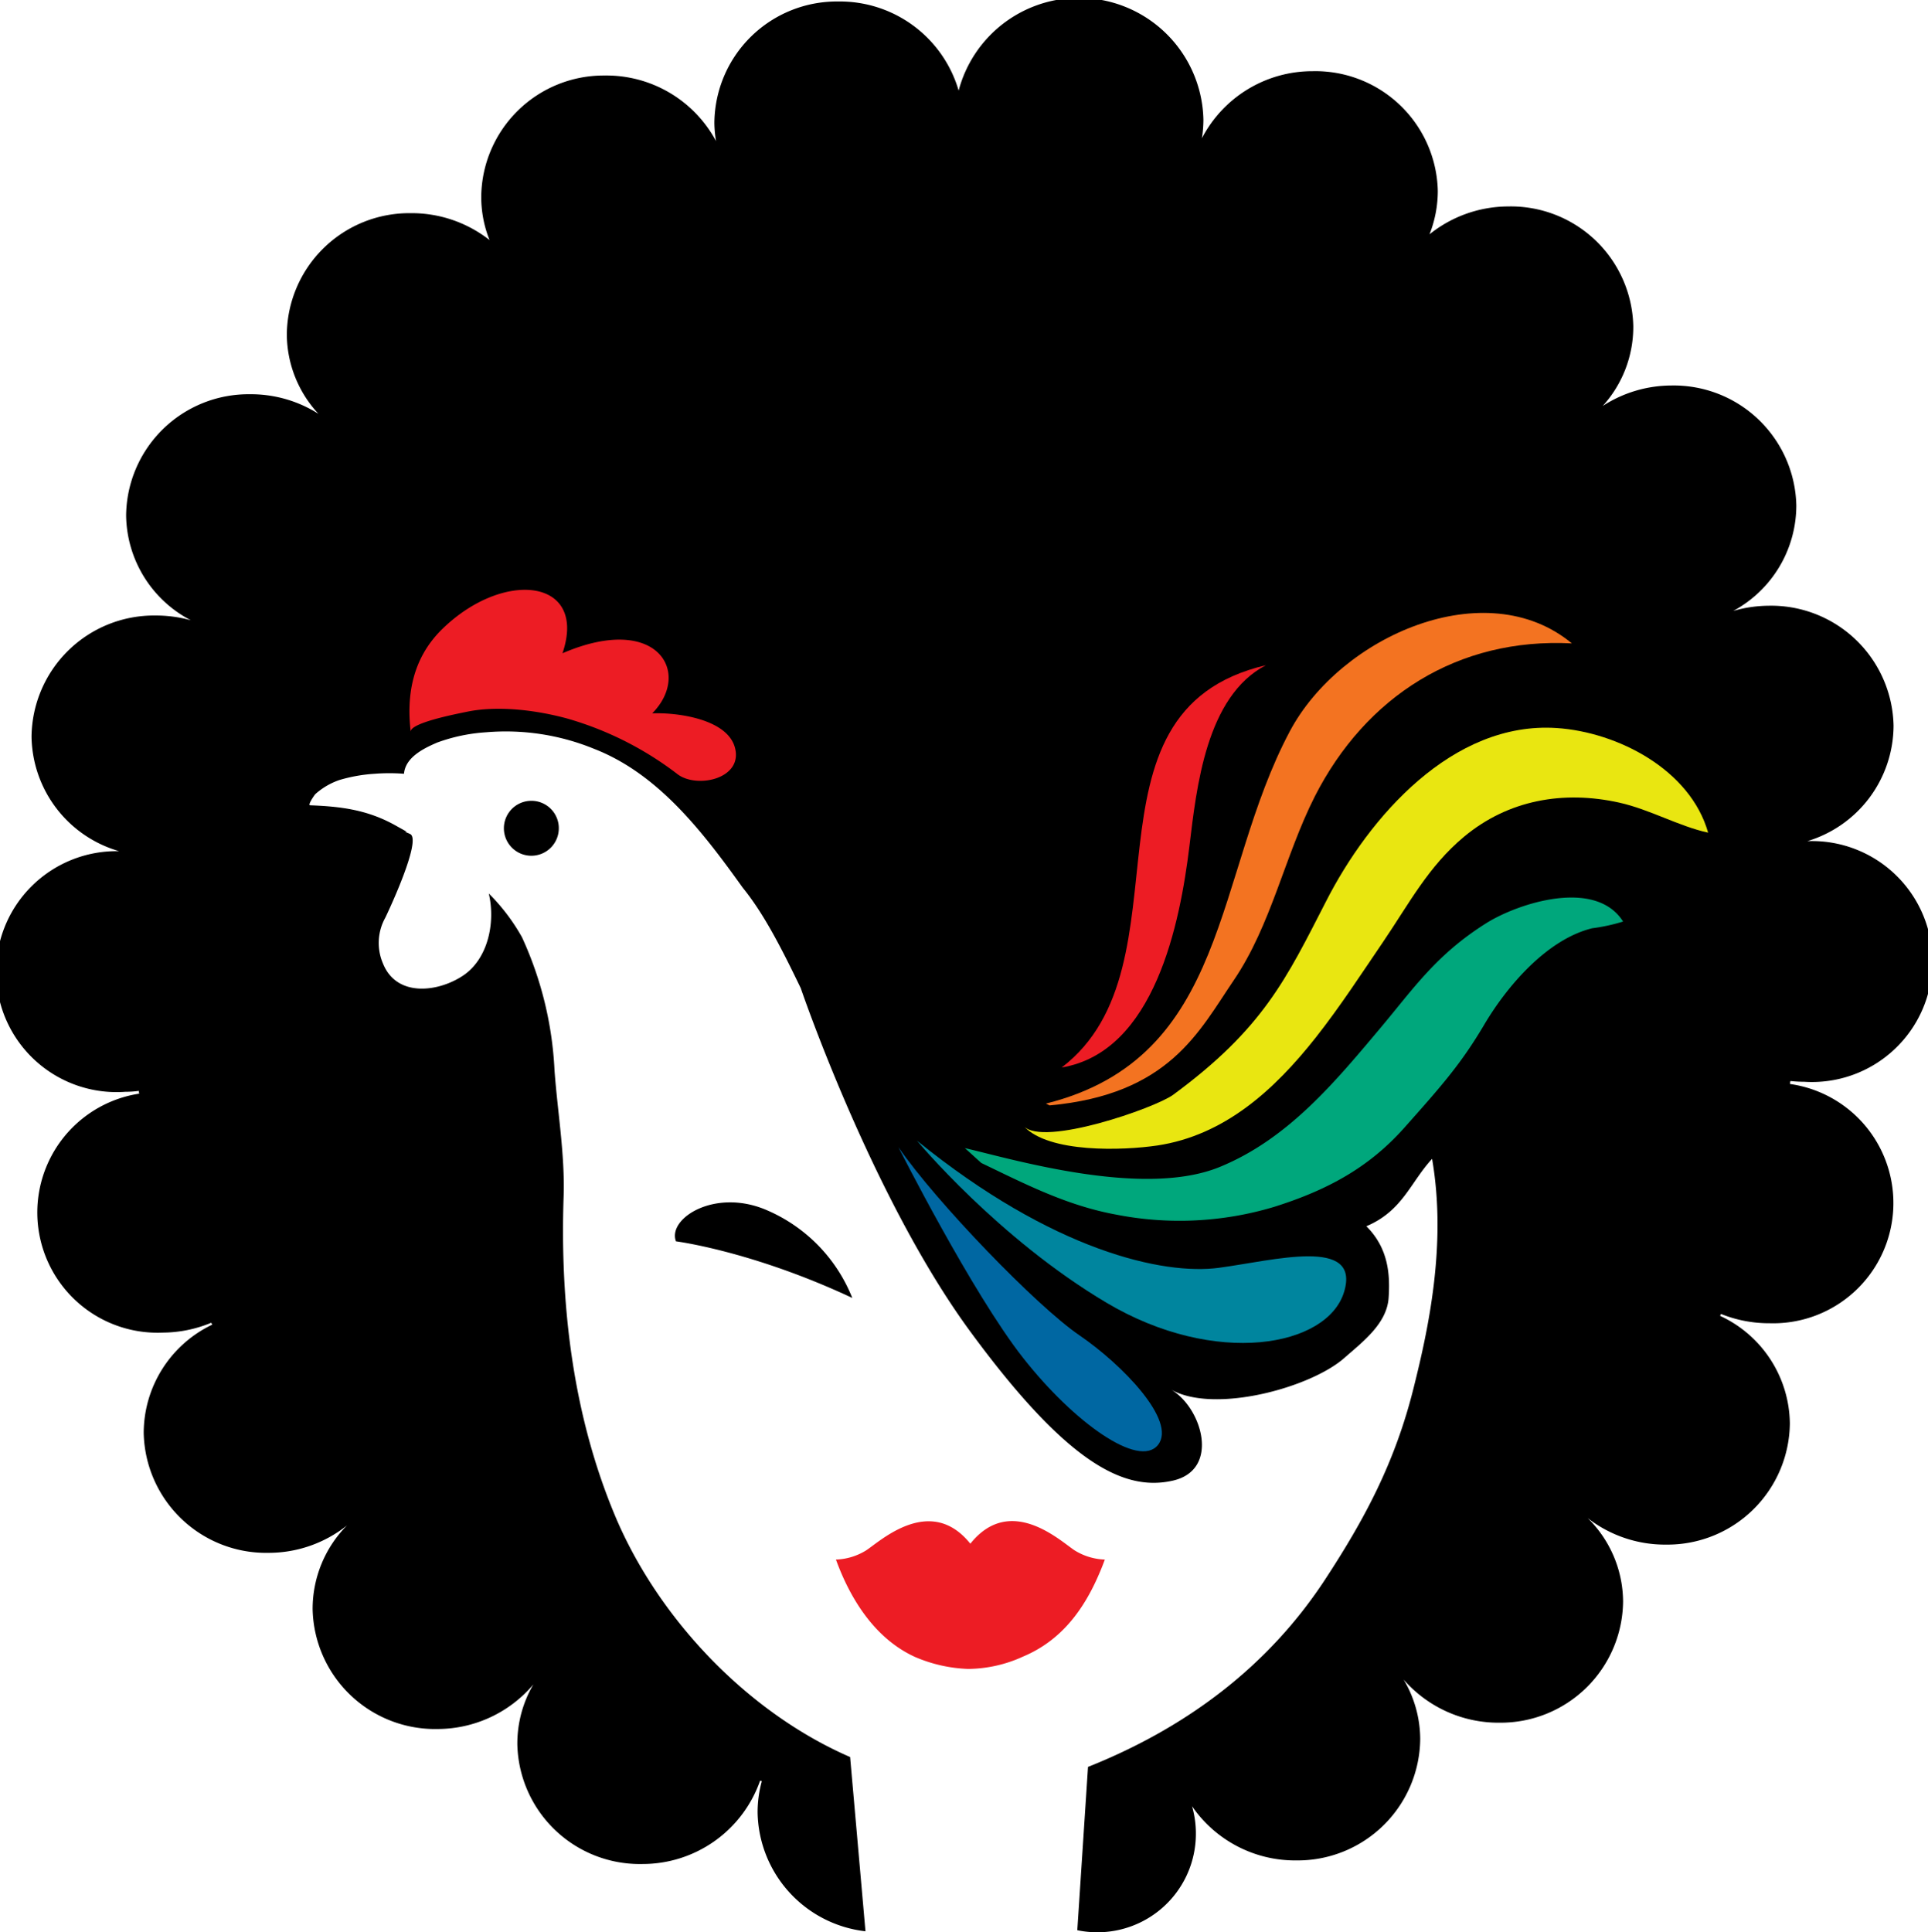 <svg xmlns="http://www.w3.org/2000/svg" version="1.1" xmlns:xlink="http://www.w3.org/1999/xlink" width="232.37" height="232.85"><svg xmlns="http://www.w3.org/2000/svg" viewBox="0 0 232.37 232.85"><defs><style>.cls-1{fill:#ed1c24;}.cls-2{fill:#0067a2;}.cls-3{fill:#00859e;}.cls-4{fill:#00a77c;}.cls-5{fill:#e9e611;}.cls-6{fill:#f37321;}</style></defs><g id="SvgjsG1027" data-name="Layer 2"><g id="SvgjsG1026" data-name="Layer 5"><path d="M215.75,130.61c0-.11,0-.22.05-.33a15.11,15.11,0,0,0,1.66.09,14.52,14.52,0,1,0,.37-29,14.59,14.59,0,0,0,10.39-13.92A14.76,14.76,0,0,0,213.14,73a15.65,15.65,0,0,0-4.25.63A14.46,14.46,0,0,0,216.5,60.9a14.78,14.78,0,0,0-15.09-14.44,15.25,15.25,0,0,0-8.25,2.47,14.18,14.18,0,0,0,3.69-9.61,14.76,14.76,0,0,0-15.08-14.44,15.21,15.21,0,0,0-9.48,3.36,14.26,14.26,0,0,0,1-5.23A14.76,14.76,0,0,0,158.19,8.58a15,15,0,0,0-13.33,8.08,14.91,14.91,0,0,0,.18-2.23,15,15,0,0,0-29.5-3.51A14.91,14.91,0,0,0,101,.18a14.76,14.76,0,0,0-14.9,14.61A13.7,13.7,0,0,0,86.3,17,15,15,0,0,0,72.87,9.1,14.76,14.76,0,0,0,58,23.71a14,14,0,0,0,1,5.22,15.2,15.2,0,0,0-9.53-3.24,14.76,14.76,0,0,0-14.9,14.62,14.15,14.15,0,0,0,3.81,9.56,15.23,15.23,0,0,0-8.28-2.36A14.76,14.76,0,0,0,15.2,62.12,14.44,14.44,0,0,0,23,74.75a15.76,15.76,0,0,0-4.26-.57A14.76,14.76,0,0,0,3.8,88.79a14.59,14.59,0,0,0,10.56,13.79,14.52,14.52,0,1,0,.72,29,12.86,12.86,0,0,0,1.66-.11c0,.12,0,.23.05.33a14.49,14.49,0,0,0,2.8,28.8,15.42,15.42,0,0,0,5.87-1.19l.12.23a14.49,14.49,0,0,0-8.26,13.05A14.76,14.76,0,0,0,32.4,187.14a15.17,15.17,0,0,0,9.43-3.31,14.29,14.29,0,0,0-4.15,10.11,14.76,14.76,0,0,0,15.08,14.43A15.14,15.14,0,0,0,64.28,203a14.17,14.17,0,0,0-1.93,7.21,14.76,14.76,0,0,0,15.08,14.43A15,15,0,0,0,91.61,214.6l.21.06a14,14,0,0,0-.51,3.8,14.67,14.67,0,0,0,13,14.29l-1.85-21c-12.57-5.46-23.24-16.92-28.34-29.1s-6.63-25.48-6.19-38.47c.17-5-.75-10.31-1.1-15.23a43.27,43.27,0,0,0-3.92-16,23.84,23.84,0,0,0-4-5.27c.83,3.55-.11,7.9-3.11,9.9s-8,2.63-9.64-1.46a6.25,6.25,0,0,1,.27-5.51c.36-.73,4.44-9.41,3-10.1-.21-.1-.42-.18-.63-.27l.23,0-1.45-.81c-3.33-1.84-6.49-2.24-10.2-2.38-.34,0,.51-1.23.64-1.36A8.45,8.45,0,0,1,40.92,94a19,19,0,0,1,4.24-.75,23,23,0,0,1,3.53,0c.17-2,2.4-3.07,4-3.76a21,21,0,0,1,5.92-1.24,28.07,28.07,0,0,1,13,2c7.72,3,13.09,10,17.9,16.72,2.57,3.16,4.7,7.35,7,12.12l0,0s8.59,25.24,20.41,41.35,18.65,19.31,24.43,18,3.5-8.86-.26-11c5.2,3,16.87-.19,20.94-3.79,2.19-1.93,5.1-4.1,5.33-7.21.21-3-.09-6.07-2.68-8.66,4.37-1.85,5.29-5.27,7.92-8.12,1.78,10.26-.44,20.48-2.22,27.58-2.24,9-5.9,15.82-10.66,23.09-6.71,10.26-16.42,17.76-28.59,22.61l-1.29,19.68a11.87,11.87,0,0,0,14.29-11.77,11.85,11.85,0,0,0-.46-3.17,15.08,15.08,0,0,0,12.59,6.53,14.78,14.78,0,0,0,14.91-14.62,14.11,14.11,0,0,0-2-7.18,15.16,15.16,0,0,0,11.59,5.2A14.76,14.76,0,0,0,195.62,193a14.21,14.21,0,0,0-4.27-10.05,15.2,15.2,0,0,0,9.47,3.2,14.76,14.76,0,0,0,14.9-14.62,14.47,14.47,0,0,0-8.41-12.95l.11-.23a15.5,15.5,0,0,0,5.88,1.12,14.49,14.49,0,0,0,2.45-28.83Z"></path><path d="M67.35,99.79A3.31,3.31,0,1,1,64,96.51,3.3,3.3,0,0,1,67.35,99.79Z"></path><path d="M92.55,145.9c-6.29-2.81-12.14.92-11.08,3.7,0,0,9.14,1.15,21.25,6.82A19.25,19.25,0,0,0,92.55,145.9Z"></path><path class="cls-1" d="M68.35,86.59a39.83,39.83,0,0,1,13.36,6.75c2.4,1.74,8,.46,6.83-3.37-1.05-3.36-7-4.12-9.93-4,4.84-4.9.62-12.17-10.82-7.24,3.07-9-7.09-10.18-14.53-2.88C49.6,79.45,49,84,49.5,88.2c-.13-1.09,5.67-2.19,6.72-2.41C59.94,85,64.6,85.57,68.35,86.59Z"></path><path class="cls-1" d="M129.53,186.85c-1.71-1.11-7.75-6.86-12.58-.81-4.82-6-10.86-.3-12.57.81a7.36,7.36,0,0,1-3.63,1.1c1.75,4.81,4.74,9.57,9.56,11.75a17.72,17.72,0,0,0,6.36,1.43,16.18,16.18,0,0,0,6.66-1.5c4.64-1.95,7.39-5.75,9.27-10.26.2-.46.38-.94.56-1.42A7.34,7.34,0,0,1,129.53,186.85Z"></path><path class="cls-2" d="M108.28,138.25s8.85,17.52,15,25.36,14,13.41,16.29,10.52-4.33-9.7-9.48-13.21S112.82,144.85,108.28,138.25Z"></path><path class="cls-3" d="M110.52,137.47s9.76,11.77,22.86,19.54S160,162.34,162,155.68s-8.44-3.78-15.1-2.89S126.94,150.79,110.52,137.47Z"></path><path class="cls-4" d="M118.28,140.16c5.31,2.55,10.29,5.12,16.2,6.21a39.6,39.6,0,0,0,19.07-.92c6.35-2,11.41-4.69,15.75-9.59,4.49-5.05,6.79-7.65,9.59-12.38s7.6-10.28,13-11.61a22,22,0,0,0,3.73-.81c-3.32-5.25-12.65-2.22-16.51.21-6,3.78-8.71,7.82-12.63,12.49-5.56,6.62-11.22,13.49-19.46,16.87-9.22,3.79-25-.94-30.74-2.27C116.33,138.38,118.24,140.14,118.28,140.16Z"></path><path class="cls-5" d="M158.57,125.05c-5,6.33-11,11.78-19.09,13-4.12.61-13.07.94-16.09-2.33,2.31,2.5,15.78-2.16,18-3.78,10.88-8,13.65-14,18.43-23.31C165,98.46,175.06,86.9,187.63,87.74c7.32.49,16.09,5,18.24,12.61-3.6-.8-7-2.79-10.7-3.62-6.72-1.5-13.38-.34-18.72,4.11-4.32,3.6-6.62,8.06-9.76,12.68C164.19,117.19,161.55,121.27,158.57,125.05Z"></path><path class="cls-6" d="M126.06,133c22.2-5.55,20.17-27.52,29.39-44.86,6.13-11.53,23.66-19.18,34-10.6-13.71-.72-24.84,6.36-31,18.47-3.61,7.14-5.23,15.46-9.75,22.12-4.22,6.21-7.77,13.76-22.2,15.09"></path><path class="cls-1" d="M143.35,102c.86-7.08,2-18.07,9.22-21.83-23.83,5.57-8.52,36.19-24.61,48.48C139.2,126.76,142.23,111.16,143.35,102Z"></path></g></g></svg><style>@media (prefers-color-scheme: light) { :root { filter: none; } }
@media (prefers-color-scheme: dark) { :root { filter: none; } }
</style></svg>